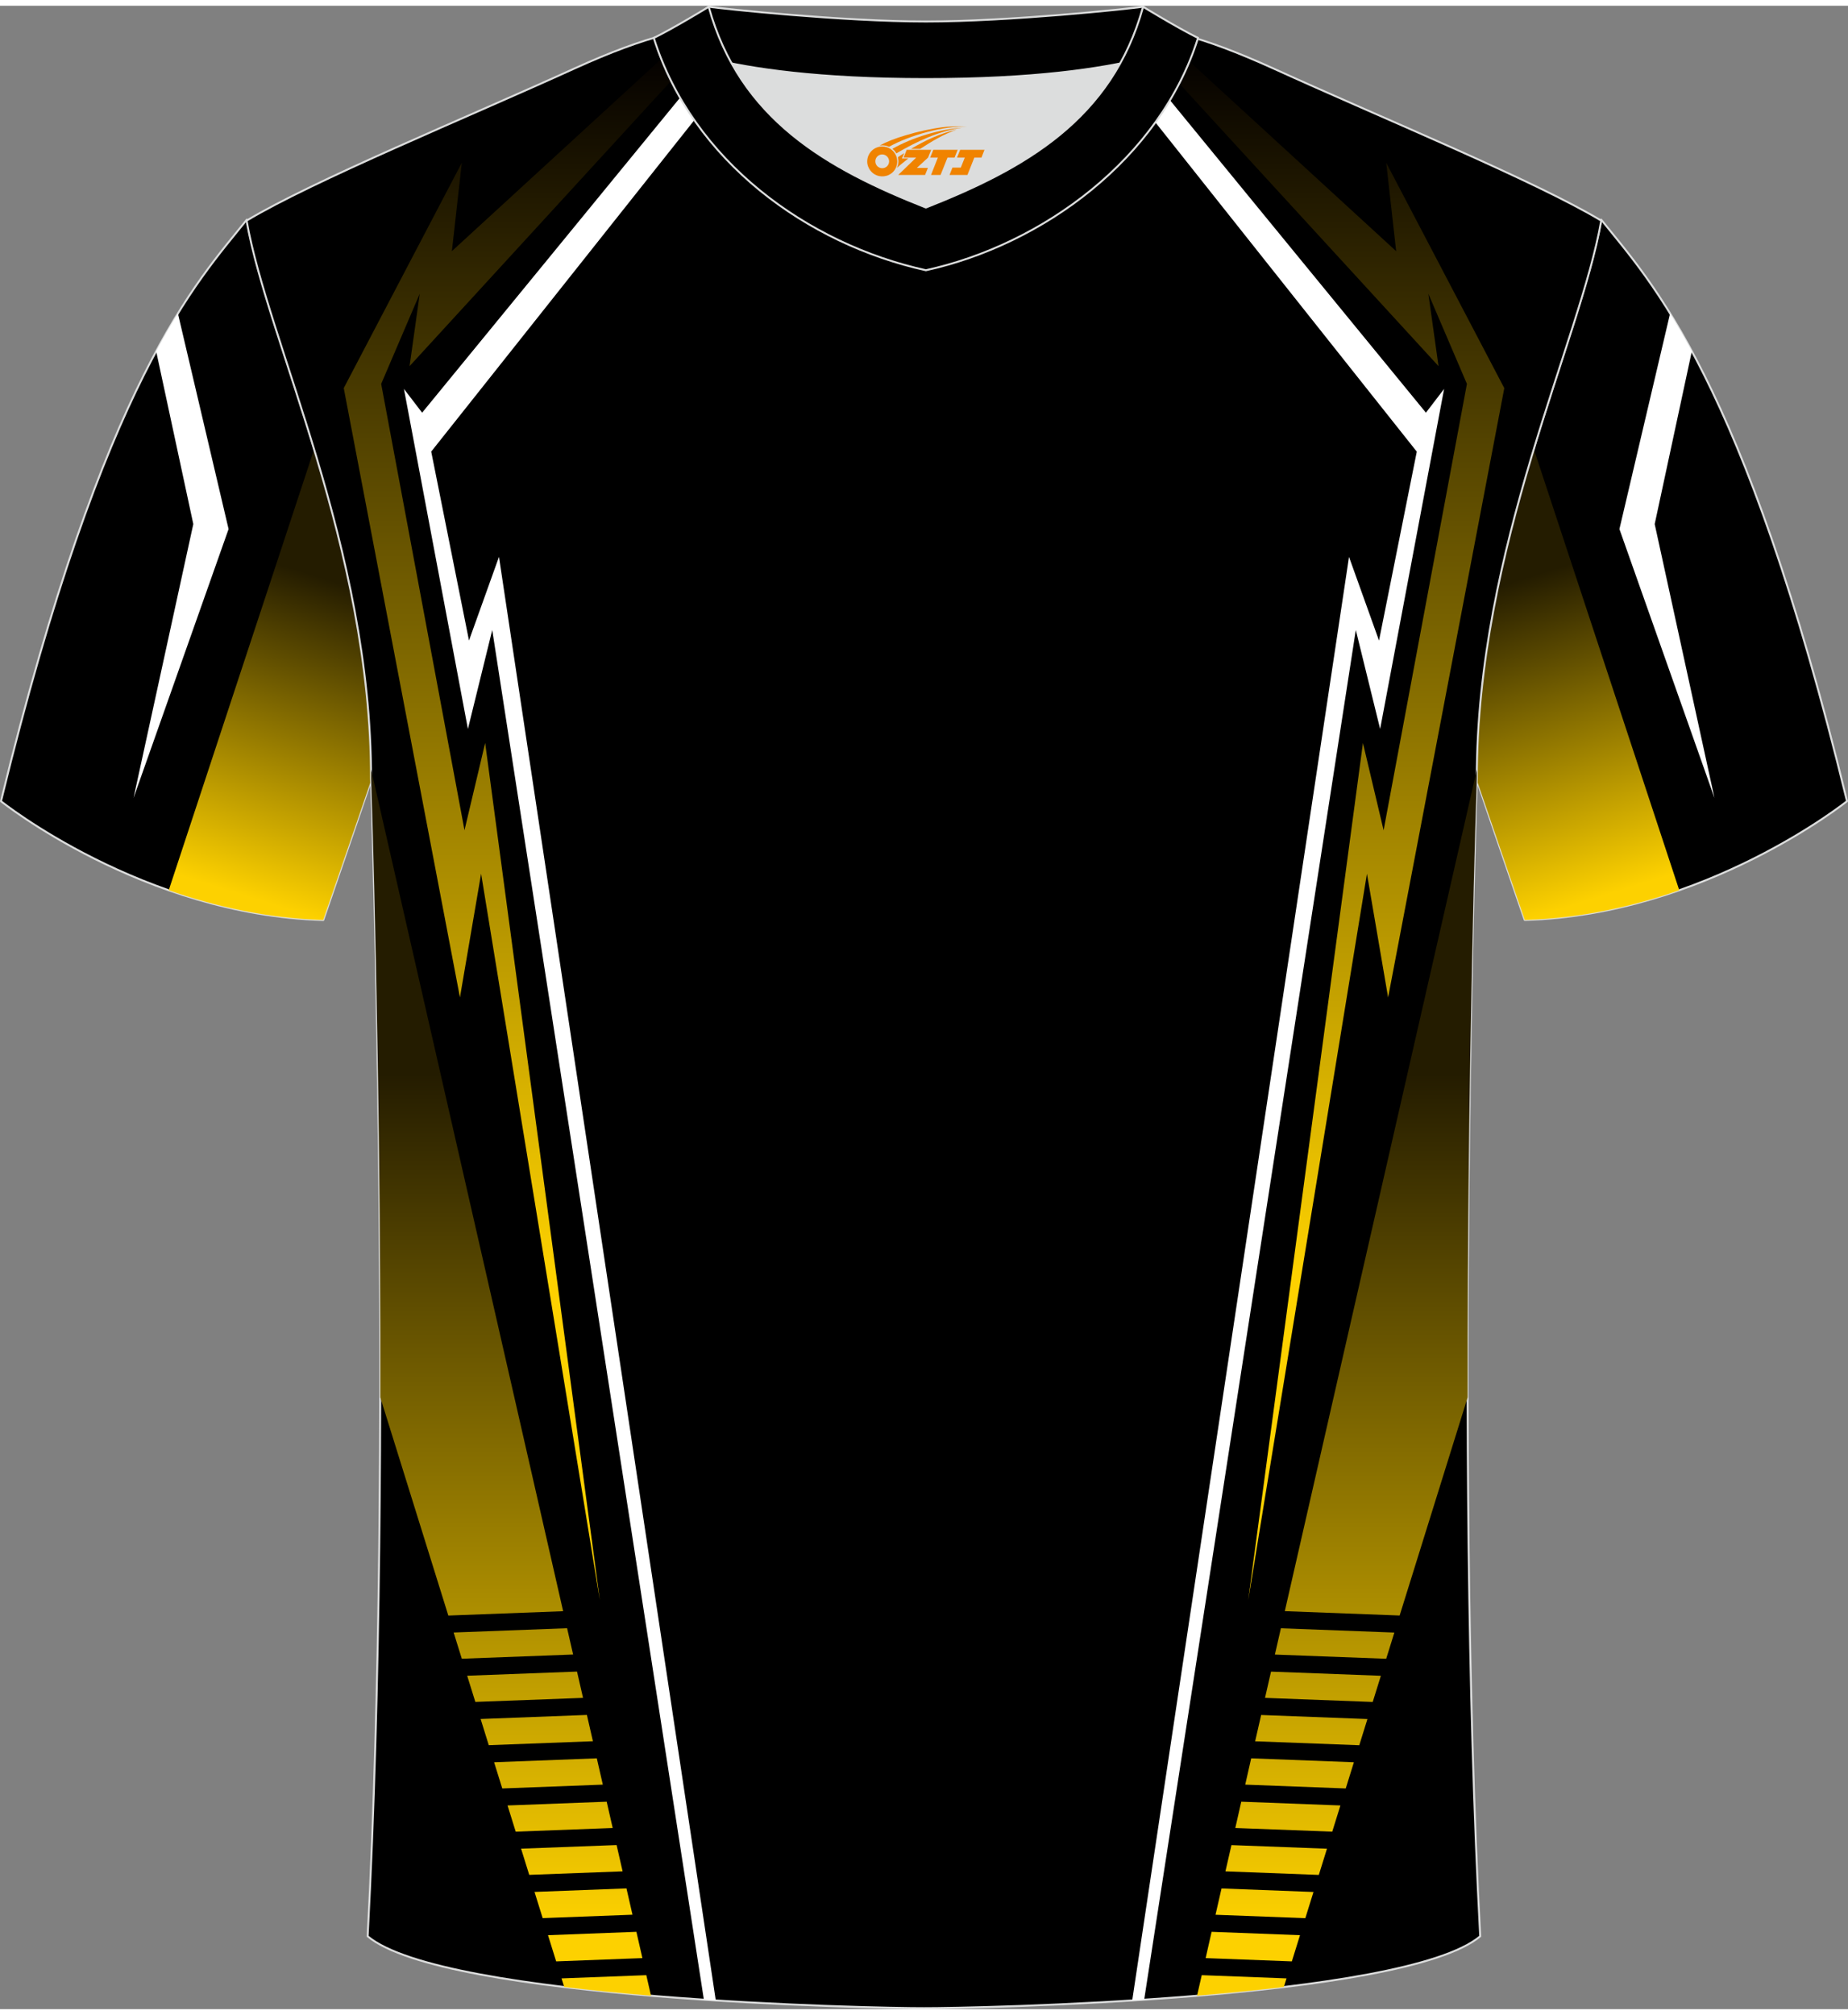 <?xml version="1.0" encoding="utf-8"?>
<!-- Generator: Adobe Illustrator 24.0.1, SVG Export Plug-In . SVG Version: 6.00 Build 0)  -->
<svg xmlns="http://www.w3.org/2000/svg" xmlns:xlink="http://www.w3.org/1999/xlink" version="1.1" id="图层_1" x="0px" y="0px" width="378px" height="412px" viewBox="0 0 378.2 409.86" enable-background="new 0 0 378.2 409.86" xml:space="preserve">
<rect x="0" y="0" width="378.2" height="409.86" fill="#808080" stroke="none"/>
<g>
	
		<path fill-rule="evenodd" clip-rule="evenodd" stroke="#DCDDDD" stroke-width="0.398" stroke-linecap="round" stroke-linejoin="round" stroke-miterlimit="22.926" d="   M50.52,43.75C40.32,56.52,21.28,76.06,0.2,162.74c0,0,29.07,23.28,65.95,24.3c0,0,7.14-20.74,9.86-28.73   C76.01,110.72,54.78,68.42,50.52,43.75z"/>
	<path fill-rule="evenodd" clip-rule="evenodd" fill="#FFFFFF" d="M36.41,62.95l10.37,44.11l-19.45,55.01l12.23-56.03l-7.6-35.36   C33.49,67.83,34.98,65.27,36.41,62.95z"/>
	<linearGradient id="SVGID_1_" gradientUnits="userSpaceOnUse" x1="71.255" y1="118.698" x2="51.245" y2="182.454">
		<stop offset="0" style="stop-color:#241C00"/>
		<stop offset="1" style="stop-color:#FDD100"/>
	</linearGradient>
	<path fill-rule="evenodd" clip-rule="evenodd" fill="url(#SVGID_1_)" d="M64.32,90.63l-29.79,90.32c9.35,3.27,20.1,5.76,31.62,6.08   c0,0,7.14-20.74,9.86-28.73C76.01,133.78,70.37,110.66,64.32,90.63z"/>
</g>
<g>
	
		<path fill-rule="evenodd" clip-rule="evenodd" stroke="#DCDDDD" stroke-width="0.398" stroke-linecap="round" stroke-linejoin="round" stroke-miterlimit="22.926" d="   M327.68,43.75c10.2,12.76,29.24,32.3,50.32,118.98c0,0-29.07,23.28-65.95,24.3c0,0-7.14-20.74-9.86-28.73   C302.19,110.72,323.42,68.42,327.68,43.75z"/>
	<path fill-rule="evenodd" clip-rule="evenodd" fill="#FFFFFF" d="M341.79,62.95l-10.37,44.11l19.45,55.01l-12.23-56.03l7.6-35.36   C344.7,67.83,343.22,65.27,341.79,62.95z"/>
	
		<linearGradient id="SVGID_2_" gradientUnits="userSpaceOnUse" x1="-9453.526" y1="118.698" x2="-9473.537" y2="182.454" gradientTransform="matrix(-1 0 0 1 -9146.584 0)">
		<stop offset="0" style="stop-color:#241C00"/>
		<stop offset="1" style="stop-color:#FDD100"/>
	</linearGradient>
	<path fill-rule="evenodd" clip-rule="evenodd" fill="url(#SVGID_2_)" d="M313.88,90.63l29.79,90.32   c-9.35,3.27-20.1,5.76-31.62,6.08c0,0-7.14-20.74-9.86-28.73C302.19,133.78,307.83,110.66,313.88,90.63z"/>
</g>
<g>
	<path fill-rule="evenodd" clip-rule="evenodd" stroke="#DCDDDD" stroke-width="0.398" stroke-miterlimit="22.926" d="   M189.1,409.66c9.68,0.03,98.3-1.65,113.83-14.71c-5.36-100.63-0.7-236.81-0.7-236.81c0-47.45,21.21-89.6,25.47-114.18   c-13.62-8.19-45.24-21.16-67.08-31.12c-30-13.61-34.12-7.72-71.13-7.72c-37,0-41.94-5.89-71.94,7.72   c-21.84,9.95-53.46,22.92-67.08,31.12c4.26,24.58,25.47,66.74,25.47,114.18c0,0,4.66,136.17-0.7,236.81   C90.8,408,179.42,409.69,189.1,409.66z"/>
	<g>
		<path fill-rule="evenodd" clip-rule="evenodd" fill="#FFFFFF" d="M144.05,407.92l-43.31-280.21l-4.98,20.25L82.67,78.39l3.72,4.86    l65.03-79.39c1.98-0.03,4.01,0,6.13,0.08l-69.3,87.27l7.73,38.65l6.14-17.12l44.37,295.34    C145.68,408.02,144.87,407.97,144.05,407.92z"/>
		<linearGradient id="SVGID_3_" gradientUnits="userSpaceOnUse" x1="104.589" y1="218.48" x2="104.589" y2="392.745">
			<stop offset="0" style="stop-color:#241C00"/>
			<stop offset="1" style="stop-color:#FDD100"/>
		</linearGradient>
		<path fill-rule="evenodd" clip-rule="evenodd" fill="url(#SVGID_3_)" d="M133.23,407.11l-0.96-4.2l-17.35,0.66l0.55,1.76    C121.24,406.03,127.25,406.61,133.23,407.11L133.23,407.11z M75.95,156.25c0.01,0.63,0.01,1.26,0.01,1.89    c0,0,1.99,58.16,1.87,126.56l13.92,44.64l23.5-0.89L75.95,156.25L75.95,156.25z M131.47,399.42l-1.23-5.38l-18.09,0.69l1.67,5.36    L131.47,399.42L131.47,399.42z M129.44,390.54l-1.23-5.38l-18.82,0.72l1.67,5.36L129.44,390.54L129.44,390.54z M127.42,381.67    l-1.23-5.38l-19.55,0.74l1.67,5.36L127.42,381.67L127.42,381.67z M125.39,372.8l-1.23-5.38l-20.29,0.77l1.67,5.36L125.39,372.8    L125.39,372.8z M123.37,363.93l-1.23-5.38l-21.02,0.8l1.67,5.36L123.37,363.93L123.37,363.93z M121.34,355.05l-1.23-5.38    l-21.75,0.83l1.67,5.36L121.34,355.05L121.34,355.05z M119.32,346.18l-1.23-5.38l-22.48,0.85l1.67,5.36L119.32,346.18    L119.32,346.18z M117.29,337.31l-1.23-5.38l-23.22,0.88l1.67,5.36L117.29,337.31z"/>
		<linearGradient id="SVGID_4_" gradientUnits="userSpaceOnUse" x1="109.057" y1="8.865" x2="109.057" y2="259.318">
			<stop offset="0" style="stop-color:#030000"/>
			<stop offset="1" style="stop-color:#FDD100"/>
		</linearGradient>
		<path fill-rule="evenodd" clip-rule="evenodd" fill="url(#SVGID_4_)" d="M142.13,4.65L92.48,50.2l2.03-18.08l-24.16,46.1    l23.78,124.65l4.33-25.31l24.3,148.63L99.29,150.82l-4.23,17.85L78.01,77.36l7.89-18.44l-2.08,14.81l63.93-69.71    C145.9,4.14,144.04,4.35,142.13,4.65z"/>
	</g>
	<g>
		<path fill-rule="evenodd" clip-rule="evenodd" fill="#FFFFFF" d="M234.16,407.92l43.31-280.21l4.98,20.25l13.09-69.57l-3.72,4.86    L226.78,3.87c-1.98-0.03-4.01,0-6.13,0.08l69.3,87.27l-7.73,38.65l-6.14-17.12l-44.37,295.34    C232.53,408.03,233.34,407.97,234.16,407.92z"/>
		
			<linearGradient id="SVGID_5_" gradientUnits="userSpaceOnUse" x1="-7145.292" y1="218.483" x2="-7145.292" y2="392.748" gradientTransform="matrix(-1 0 0 1 -6871.675 0)">
			<stop offset="0" style="stop-color:#241C00"/>
			<stop offset="1" style="stop-color:#FDD100"/>
		</linearGradient>
		<path fill-rule="evenodd" clip-rule="evenodd" fill="url(#SVGID_5_)" d="M244.98,407.11c5.98-0.5,11.98-1.08,17.76-1.78l0.55-1.76    l-17.35-0.66L244.98,407.11L244.98,407.11z M302.25,156.25l-39.31,172.19l23.5,0.89l13.92-44.64    c-0.12-68.39,1.87-126.56,1.87-126.56C302.24,157.51,302.25,156.88,302.25,156.25L302.25,156.25z M246.74,399.42l17.64,0.67    l1.67-5.36l-18.09-0.69L246.74,399.42L246.74,399.42z M248.76,390.55l18.38,0.7l1.67-5.36l-18.82-0.72L248.76,390.55    L248.76,390.55z M250.79,381.67l19.11,0.73l1.67-5.36l-19.55-0.74L250.79,381.67L250.79,381.67z M252.81,372.8l19.84,0.75    l1.67-5.36l-20.29-0.77L252.81,372.8L252.81,372.8z M254.84,363.93l20.57,0.78l1.67-5.36l-21.02-0.8L254.84,363.93L254.84,363.93z     M256.87,355.06l21.31,0.81l1.67-5.36l-21.75-0.83L256.87,355.06L256.87,355.06z M258.89,346.18l22.04,0.84l1.67-5.36l-22.48-0.85    L258.89,346.18L258.89,346.18z M283.69,338.18l1.67-5.36l-23.22-0.88l-1.23,5.38L283.69,338.18z"/>
		
			<linearGradient id="SVGID_6_" gradientUnits="userSpaceOnUse" x1="-7140.825" y1="8.867" x2="-7140.825" y2="259.321" gradientTransform="matrix(-1 0 0 1 -6871.675 0)">
			<stop offset="0" style="stop-color:#030000"/>
			<stop offset="1" style="stop-color:#FDD100"/>
		</linearGradient>
		<path fill-rule="evenodd" clip-rule="evenodd" fill="url(#SVGID_6_)" d="M236.08,4.66l49.65,45.55l-2.03-18.08l24.16,46.1    l-23.78,124.65l-4.33-25.31l-24.3,148.63l23.48-175.37l4.23,17.85l17.05-91.32l-7.89-18.44l2.08,14.81L230.45,4.02    C232.31,4.14,234.17,4.35,236.08,4.66z"/>
	</g>
</g>
<path fill-rule="evenodd" clip-rule="evenodd" fill="#DCDDDD" d="M149.75,11.82c8.41,15.08,23.28,22.96,39.74,29.44  c16.47-6.49,31.33-14.35,39.74-29.45c-8.61,1.71-21.35,3.18-39.74,3.18C171.11,15,158.36,13.53,149.75,11.82z"/>
<path fill-rule="evenodd" clip-rule="evenodd" stroke="#DCDDDD" stroke-width="0.398" stroke-linecap="round" stroke-linejoin="round" stroke-miterlimit="22.926" d="  M189.49,3.22c-17.2,0-41.59-2.61-44.45-3.02c0,0-5.5,4.6-11.24,6.38c0,0,11.73,8.42,55.69,8.42s55.69-8.42,55.69-8.42  c-5.73-1.77-11.24-6.38-11.24-6.38C231.05,0.62,206.68,3.22,189.49,3.22z"/>
<path fill-rule="evenodd" clip-rule="evenodd" stroke="#DCDDDD" stroke-width="0.398" stroke-linecap="round" stroke-linejoin="round" stroke-miterlimit="22.926" d="  M189.49,54.11c23.85-5.23,47.92-22.8,55.69-47.52c-4.41-2.2-11.24-6.38-11.24-6.38c-6.37,23.04-24.19,33.08-44.45,41.07  c-20.23-7.98-38.09-18.06-44.45-41.07c0,0-6.82,4.18-11.24,6.38C141.67,31.69,165.25,48.79,189.49,54.11z"/>

<g id="图层_x0020_1">
	<path fill="#F08300" d="M177.66,32.87c0.416,1.136,1.472,1.984,2.752,2.032c0.144,0,0.304,0,0.448-0.016h0.016   c0.016,0,0.064,0,0.128-0.016c0.032,0,0.048-0.016,0.08-0.016c0.064-0.016,0.144-0.032,0.224-0.048c0.016,0,0.016,0,0.032,0   c0.192-0.048,0.4-0.112,0.576-0.208c0.192-0.096,0.4-0.224,0.608-0.384c0.672-0.56,1.104-1.408,1.104-2.352   c0-0.224-0.032-0.448-0.08-0.672l0,0C183.5,30.99,183.45,30.82,183.37,30.64C182.9,29.55,181.82,28.79,180.55,28.79C178.86,28.79,177.48,30.16,177.48,31.86C177.48,32.21,177.54,32.55,177.66,32.87L177.66,32.87L177.66,32.87z M181.96,31.89L181.96,31.89C181.93,32.67,181.27,33.27,180.49,33.23C179.7,33.2,179.11,32.55,179.14,31.76c0.032-0.784,0.688-1.376,1.472-1.344   C181.38,30.45,181.99,31.12,181.96,31.89L181.96,31.89z"/>
	<polygon fill="#F08300" points="195.99,29.47 ,195.35,31.06 ,193.91,31.06 ,192.49,34.61 ,190.54,34.61 ,191.94,31.06 ,190.36,31.06    ,191,29.47"/>
	<path fill="#F08300" d="M197.96,24.74c-1.008-0.096-3.024-0.144-5.056,0.112c-2.416,0.304-5.152,0.912-7.616,1.664   C183.24,27.12,181.37,27.84,180.02,28.61C180.22,28.58,180.41,28.56,180.6,28.56c0.48,0,0.944,0.112,1.36,0.288   C186.06,26.53,193.26,24.48,197.96,24.74L197.96,24.74L197.96,24.74z"/>
	<path fill="#F08300" d="M183.43,30.21c4-2.368,8.88-4.672,13.488-5.248c-4.608,0.288-10.224,2-14.288,4.304   C182.95,29.52,183.22,29.84,183.43,30.21C183.43,30.21,183.43,30.21,183.43,30.21z"/>
	<polygon fill="#F08300" points="201.48,29.47 ,200.86,31.06 ,199.4,31.06 ,197.99,34.61 ,197.53,34.61 ,196.02,34.61 ,194.33,34.61    ,194.92,33.11 ,196.63,33.11 ,197.45,31.06 ,195.86,31.06 ,196.5,29.47"/>
	<polygon fill="#F08300" points="190.57,29.47 ,189.93,31.06 ,187.64,33.17 ,189.9,33.17 ,189.32,34.61 ,183.83,34.61 ,187.5,31.06    ,184.92,31.06 ,185.56,29.47"/>
	<path fill="#F08300" d="M195.85,25.33c-3.376,0.752-6.464,2.192-9.424,3.952h1.888C190.74,27.71,193.08,26.28,195.85,25.33z    M185.05,30.15C184.42,30.53,184.36,30.58,183.75,30.99c0.064,0.256,0.112,0.544,0.112,0.816c0,0.496-0.112,0.976-0.32,1.392   c0.176-0.16,0.32-0.304,0.432-0.4c0.272-0.24,0.768-0.64,1.6-1.296l0.32-0.256H184.57l0,0L185.05,30.15L185.05,30.15L185.05,30.15z"/>
</g>
</svg>
